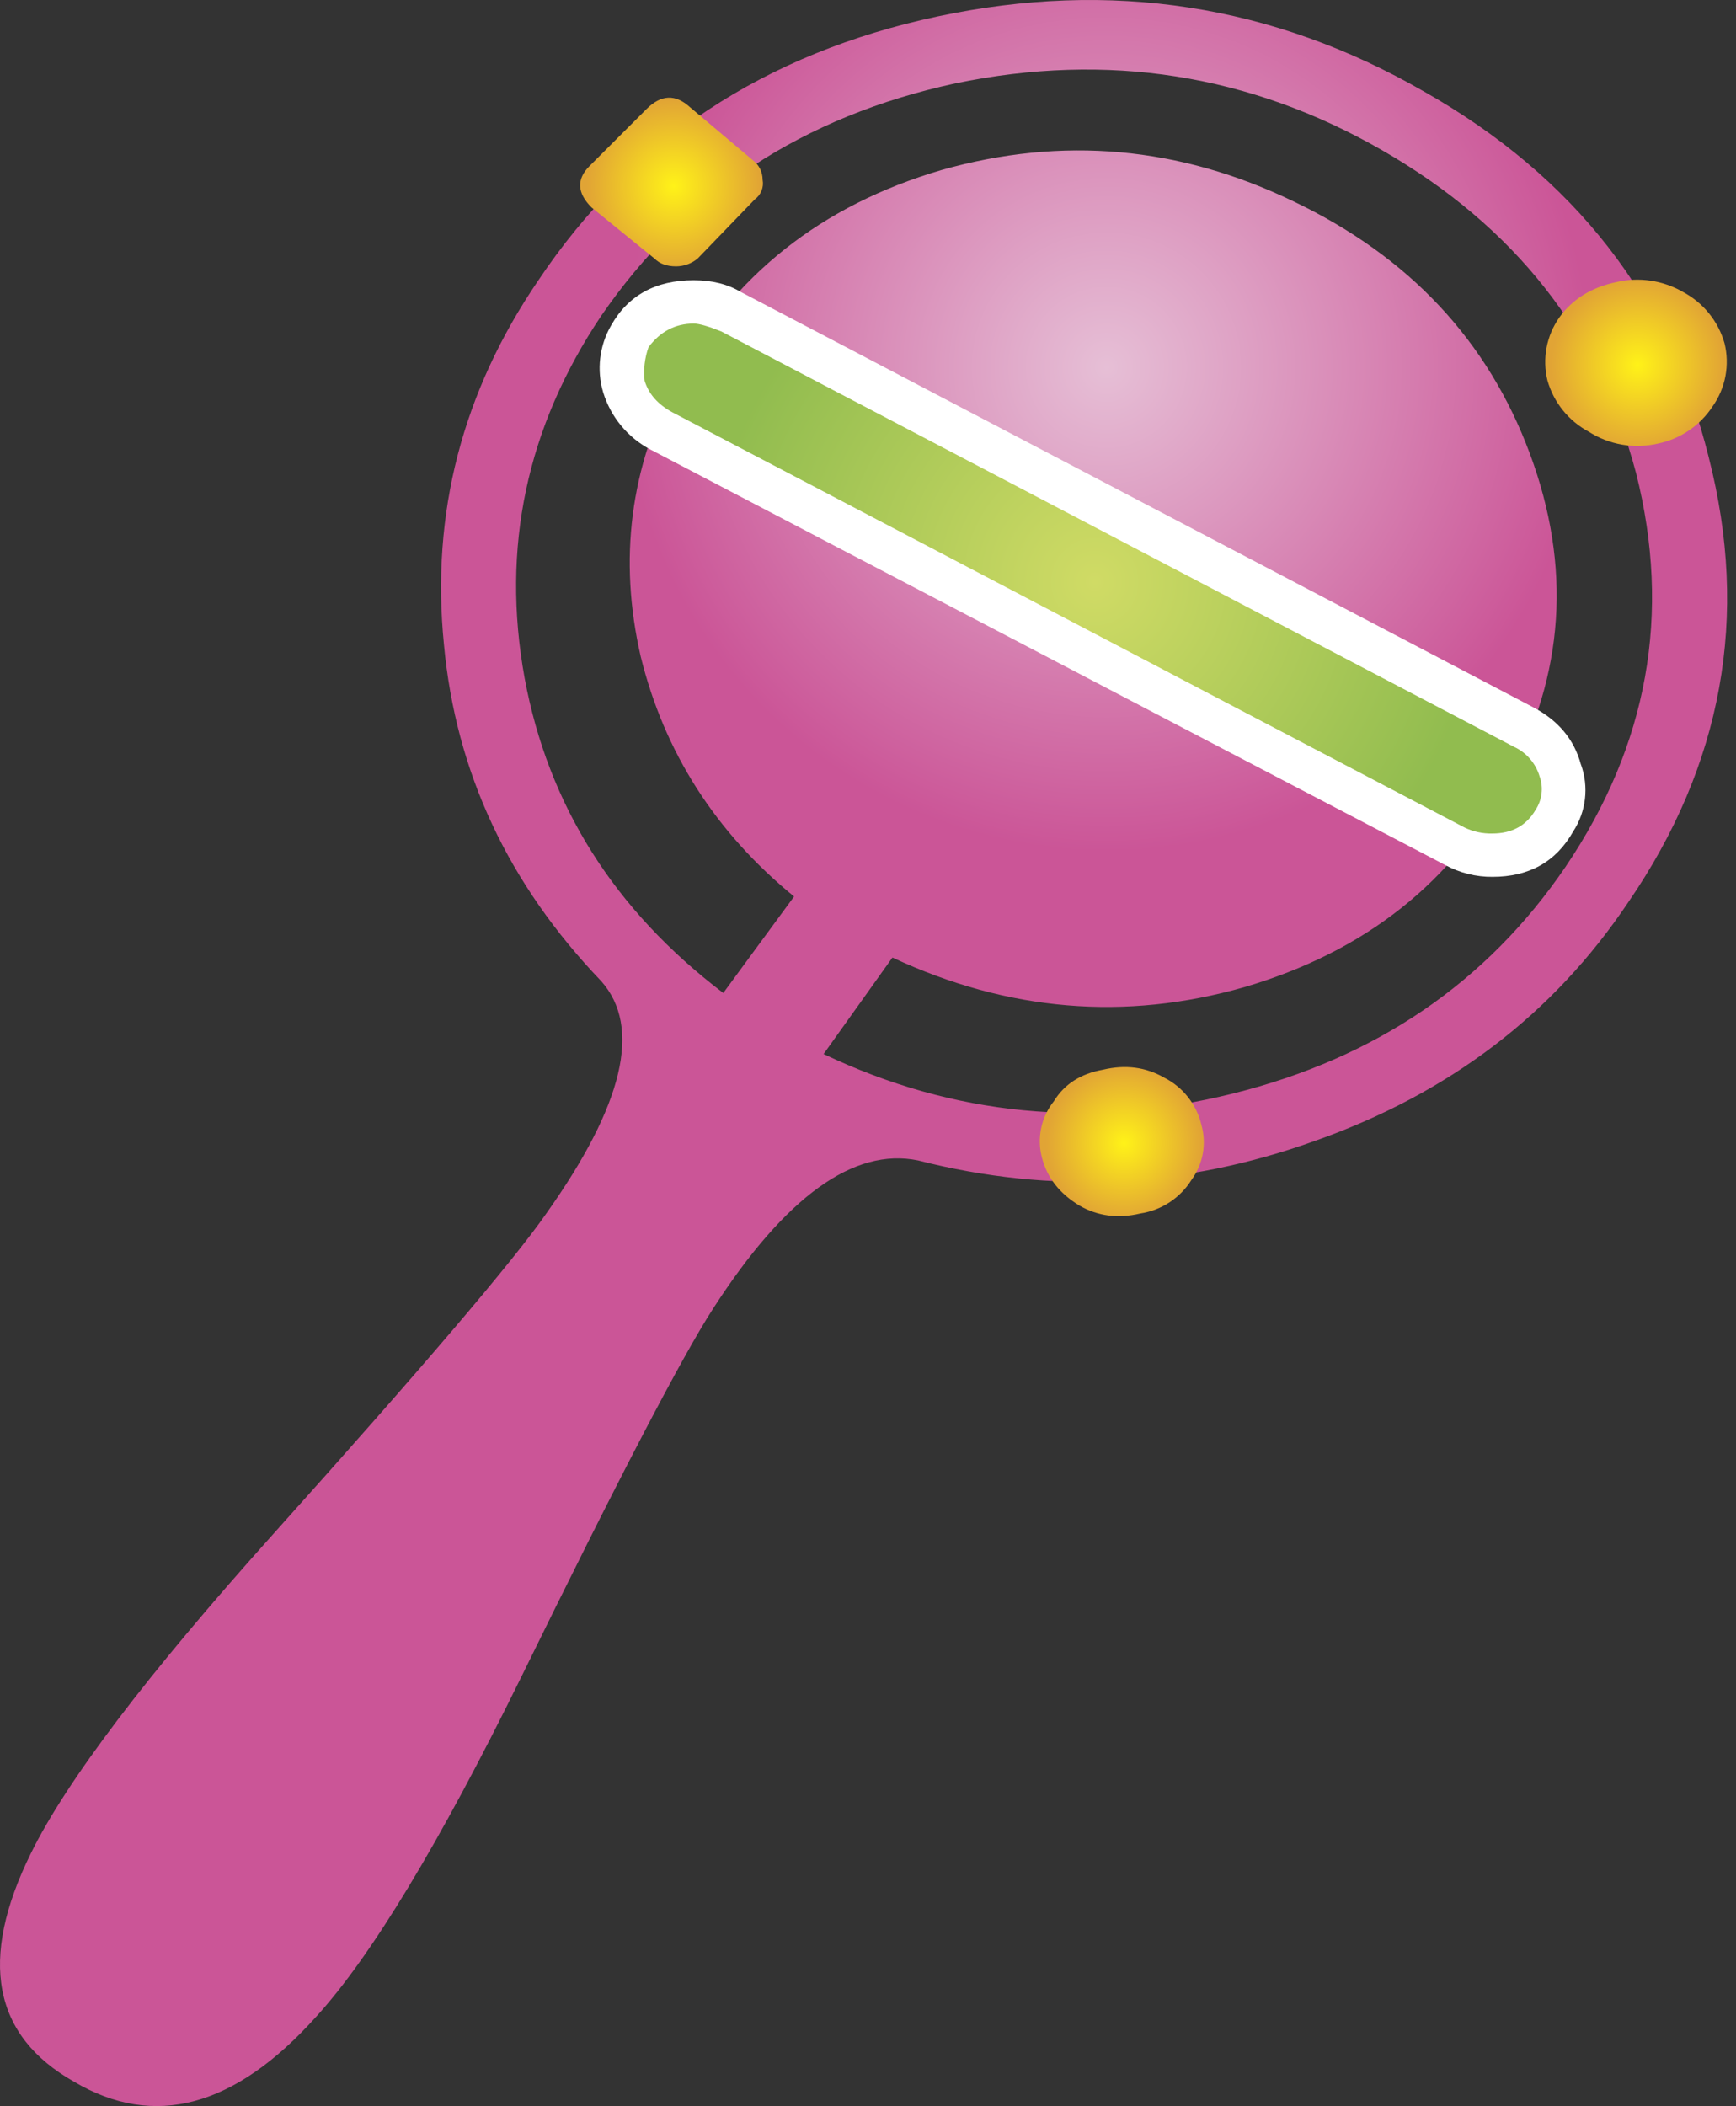 <?xml version="1.0" encoding="iso-8859-1"?>
<!-- Generator: Adobe Illustrator 20.1.0, SVG Export Plug-In . SVG Version: 6.00 Build 0)  -->
<svg version="1.0" id="Layer_1" xmlns="http://www.w3.org/2000/svg" xmlns:xlink="http://www.w3.org/1999/xlink" x="0px" y="0px"
	 viewBox="0 0 697.54 846.01" enable-background="new 0 0 697.54 846.01" xml:space="preserve">
<rect x="0" y="0" width="697.54" height="846.01" fill="#333333" stroke="none"/>
<title>babygirl_0004</title>
<path fill="#D6D6D6" fill-opacity="0" d="M664.74,361.07c21.867-55.46,32.8-111.677,32.8-168.65c0-53.2-4.713-89.043-14.14-107.53
	c-20-38.107-66.187-63.573-138.56-76.4C450.947-0.937,370.26,14.9,302.78,56c-40,24.167-78.08,60.587-114.24,109.26
	c-10.933,15.093-18.663,48.293-23.19,99.6c-4.527,51.687-14.707,89.227-30.54,112.62C98.27,431.053,76.4,471.423,69.2,498.59
	c-3.393,13.607-5.09,48.13-5.09,103.57c-5.316,26.964-3.562,54.845,5.09,80.93c17.333,52.82,60.883,79.23,130.65,79.23
	c78.047,0,147.423-32.07,208.13-96.21c2.26-2.267,25.637-29.81,70.13-82.63c27.9-32.827,52.973-57.16,75.22-73
	C601.59,476.52,638.727,426.717,664.74,361.07z"/>
<radialGradient id="SVGID_1_" cx="602.09" cy="765.003" r="12.31" gradientTransform="matrix(15.81 0 0 15.82 -9074.46 -11954.8)" gradientUnits="userSpaceOnUse">
	<stop  offset="0" style="stop-color:#E6BFD6"/>
	<stop  offset="1" style="stop-color:#CB5597"/>
</radialGradient>
<path fill="url(#SVGID_1_)" d="M686.6,183.76C670.793,119.96,632.593,70.923,572,36.65C511.4,1.85,446.323-8.167,376.77,6.6
	s-123.037,50.1-160.45,106c-30.56,44.82-43.207,93.593-37.94,146.32c4.74,51.147,25.817,96.227,63.23,135.24
	c16.333,18.453,8.957,49.563-22.13,93.33c-13.173,19.007-49.793,61.98-109.86,128.92C59.033,672.803,26.627,715.5,12.4,744.5
	c-21.08,42.707-15.283,73.287,17.39,91.74c32.14,18.987,64.543,10.29,97.21-26.09c22.133-24.253,49.533-69.587,82.2-136
	c38.993-79.62,64.813-129.183,77.46-148.69c28.98-44.82,56.38-64.593,82.2-59.32c53.747,13.707,106.967,11.07,159.66-7.91
	c53.747-18.98,95.637-50.88,125.67-95.7c37.94-55.333,48.743-114.913,32.41-178.74 M555.4,60.38
	c53.22,30.58,87.22,73.817,102,129.71c14.227,56.42,4.76,109.147-28.4,158.18c-31.613,46.4-76.14,76.733-133.58,91
	c-57.44,14.267-112.27,8.977-164.49-15.87l27.66-38.75c46.367,21.62,93.527,25.573,141.48,11.86
	c48.473-14.24,83.783-42.187,105.93-83.84c22.667-41.653,25.563-85.153,8.69-130.5c-16.873-45.347-48.493-79.09-94.86-101.23
	c-45.847-22.147-93.007-26.363-141.48-12.65c-48.48,14.233-84.047,42.443-106.7,84.63c-18.433,34.793-23.177,71.7-14.23,110.72
	c9.487,38.493,30.037,70.657,61.65,96.49l-28.45,38.75c-43.747-33.213-70.357-75.393-79.83-126.54
	c-9.487-52.227,0.787-100.737,30.82-145.53c33.727-49.033,81.15-80.14,142.27-93.32C445.007,20.837,502.18,29.8,555.4,60.38z"/>
<radialGradient id="SVGID_2_" cx="602.09" cy="765.003" r="9.8" gradientTransform="matrix(15.81 0 0 15.82 -9079.21 -11868.59)" gradientUnits="userSpaceOnUse">
	<stop  offset="0" style="stop-color:#D0DB65"/>
	<stop  offset="1" style="stop-color:#91BC4F"/>
</radialGradient>
<path fill="url(#SVGID_2_)" d="M627.32,308.72c-2.576-7.321-7.979-13.303-15-16.61L293.78,125.23
	c-7.053-3.645-15.143-4.761-22.92-3.16c-7.319,2.064-13.552,6.885-17.39,13.45c-3.647,6.502-4.502,14.206-2.37,21.35
	c2.576,7.321,7.979,13.303,15,16.61l318.54,166.08c6.847,3.693,14.487,4.747,22.92,3.16c7.169-1.933,13.377-6.435,17.44-12.65
	C628.631,323.561,629.468,315.857,627.32,308.72z"/>
<path fill="#FFFFFF" d="M635.23,307.14c-2.667-10-9-17.647-19-22.94l-318.5-166.88c-5.267-3.167-11.6-4.75-19-4.75
	c-15.28,0-26.347,6.063-33.2,18.19c-4.708,8.147-5.851,17.874-3.16,26.89c3.036,9.866,9.872,18.12,19,22.94l319.32,166.88
	c5.826,3.174,12.366,4.809,19,4.75c14.753,0,25.557-6.063,32.41-18.19c5.215-7.971,6.385-17.927,3.16-26.89 M608.35,300
	c4.972,2.289,8.715,6.612,10.27,11.86c1.608,4.495,1.008,9.485-1.62,13.47c-3.687,6.327-9.483,9.49-17.39,9.49
	c-3.825,0.088-7.616-0.724-11.07-2.37L270.07,165.57c-5.793-3.167-9.483-7.383-11.07-12.65c-0.492-4.545,0.048-9.143,1.58-13.45
	c4.74-6.327,10.8-9.49,18.18-9.49c2.107,0,5.797,1.053,11.07,3.16L608.35,300z"/>
<radialGradient id="SVGID_3_" cx="602.09" cy="764.993" r="2.2" gradientTransform="matrix(15.81 0 0 15.82 -8861.06 -11955.59)" gradientUnits="userSpaceOnUse">
	<stop  offset="0" style="stop-color:#FFF218"/>
	<stop  offset="1" style="stop-color:#E1A435"/>
</radialGradient>
<path fill="url(#SVGID_3_)" d="M688.18,163.19c5.165-7.355,6.894-16.585,4.74-25.31c-2.519-8.819-8.51-16.239-16.6-20.56
	c-8.117-4.715-17.731-6.147-26.87-4c-10,2.107-17.64,6.853-22.92,14.24c-5.165,7.355-6.894,16.585-4.74,25.31
	c2.519,8.819,8.51,16.239,16.6,20.56c8.188,5.235,18.137,6.961,27.61,4.79C675.11,176.389,683.103,170.973,688.18,163.19z"/>
<radialGradient id="SVGID_4_" cx="602.09" cy="765.003" r="1.98" gradientTransform="matrix(15.81 0 0 15.82 -9067.35 -11643.18)" gradientUnits="userSpaceOnUse">
	<stop  offset="0" style="stop-color:#FFF218"/>
	<stop  offset="1" style="stop-color:#E1A435"/>
</radialGradient>
<path fill="url(#SVGID_4_)" d="M458.18,487.46c8.486-1.274,15.992-6.19,20.55-13.46c4.676-6.372,6.152-14.545,4-22.15
	c-1.941-8.241-7.434-15.199-15-19c-7.373-4.22-15.54-5.273-24.5-3.16c-8.96,1.58-15.547,5.797-19.76,12.65
	c-5.183,6.437-6.948,14.976-4.74,22.94c2.107,7.907,7.107,14.24,15,19C441.07,488.513,449.22,489.573,458.18,487.46z"/>
<radialGradient id="SVGID_5_" cx="602.09" cy="765.003" r="2.21" gradientTransform="matrix(15.81 0 0 15.82 -9248.35 -12027.56)" gradientUnits="userSpaceOnUse">
	<stop  offset="0" style="stop-color:#FFF218"/>
	<stop  offset="1" style="stop-color:#E1A435"/>
</radialGradient>
<path fill="url(#SVGID_5_)" d="M271.65,107c3.177-0.006,6.251-1.124,8.69-3.16l22.92-23.73c2.508-1.793,3.743-4.882,3.16-7.91
	c0.013-3.126-1.475-6.068-4-7.91L277.18,43c-5.793-5.273-11.59-5.01-17.39,0.79L236.87,66.7c-5.267,5.273-5.003,10.81,0.79,16.61
	L263,103.88C265.073,105.96,267.957,107,271.65,107z"/>
</svg>
